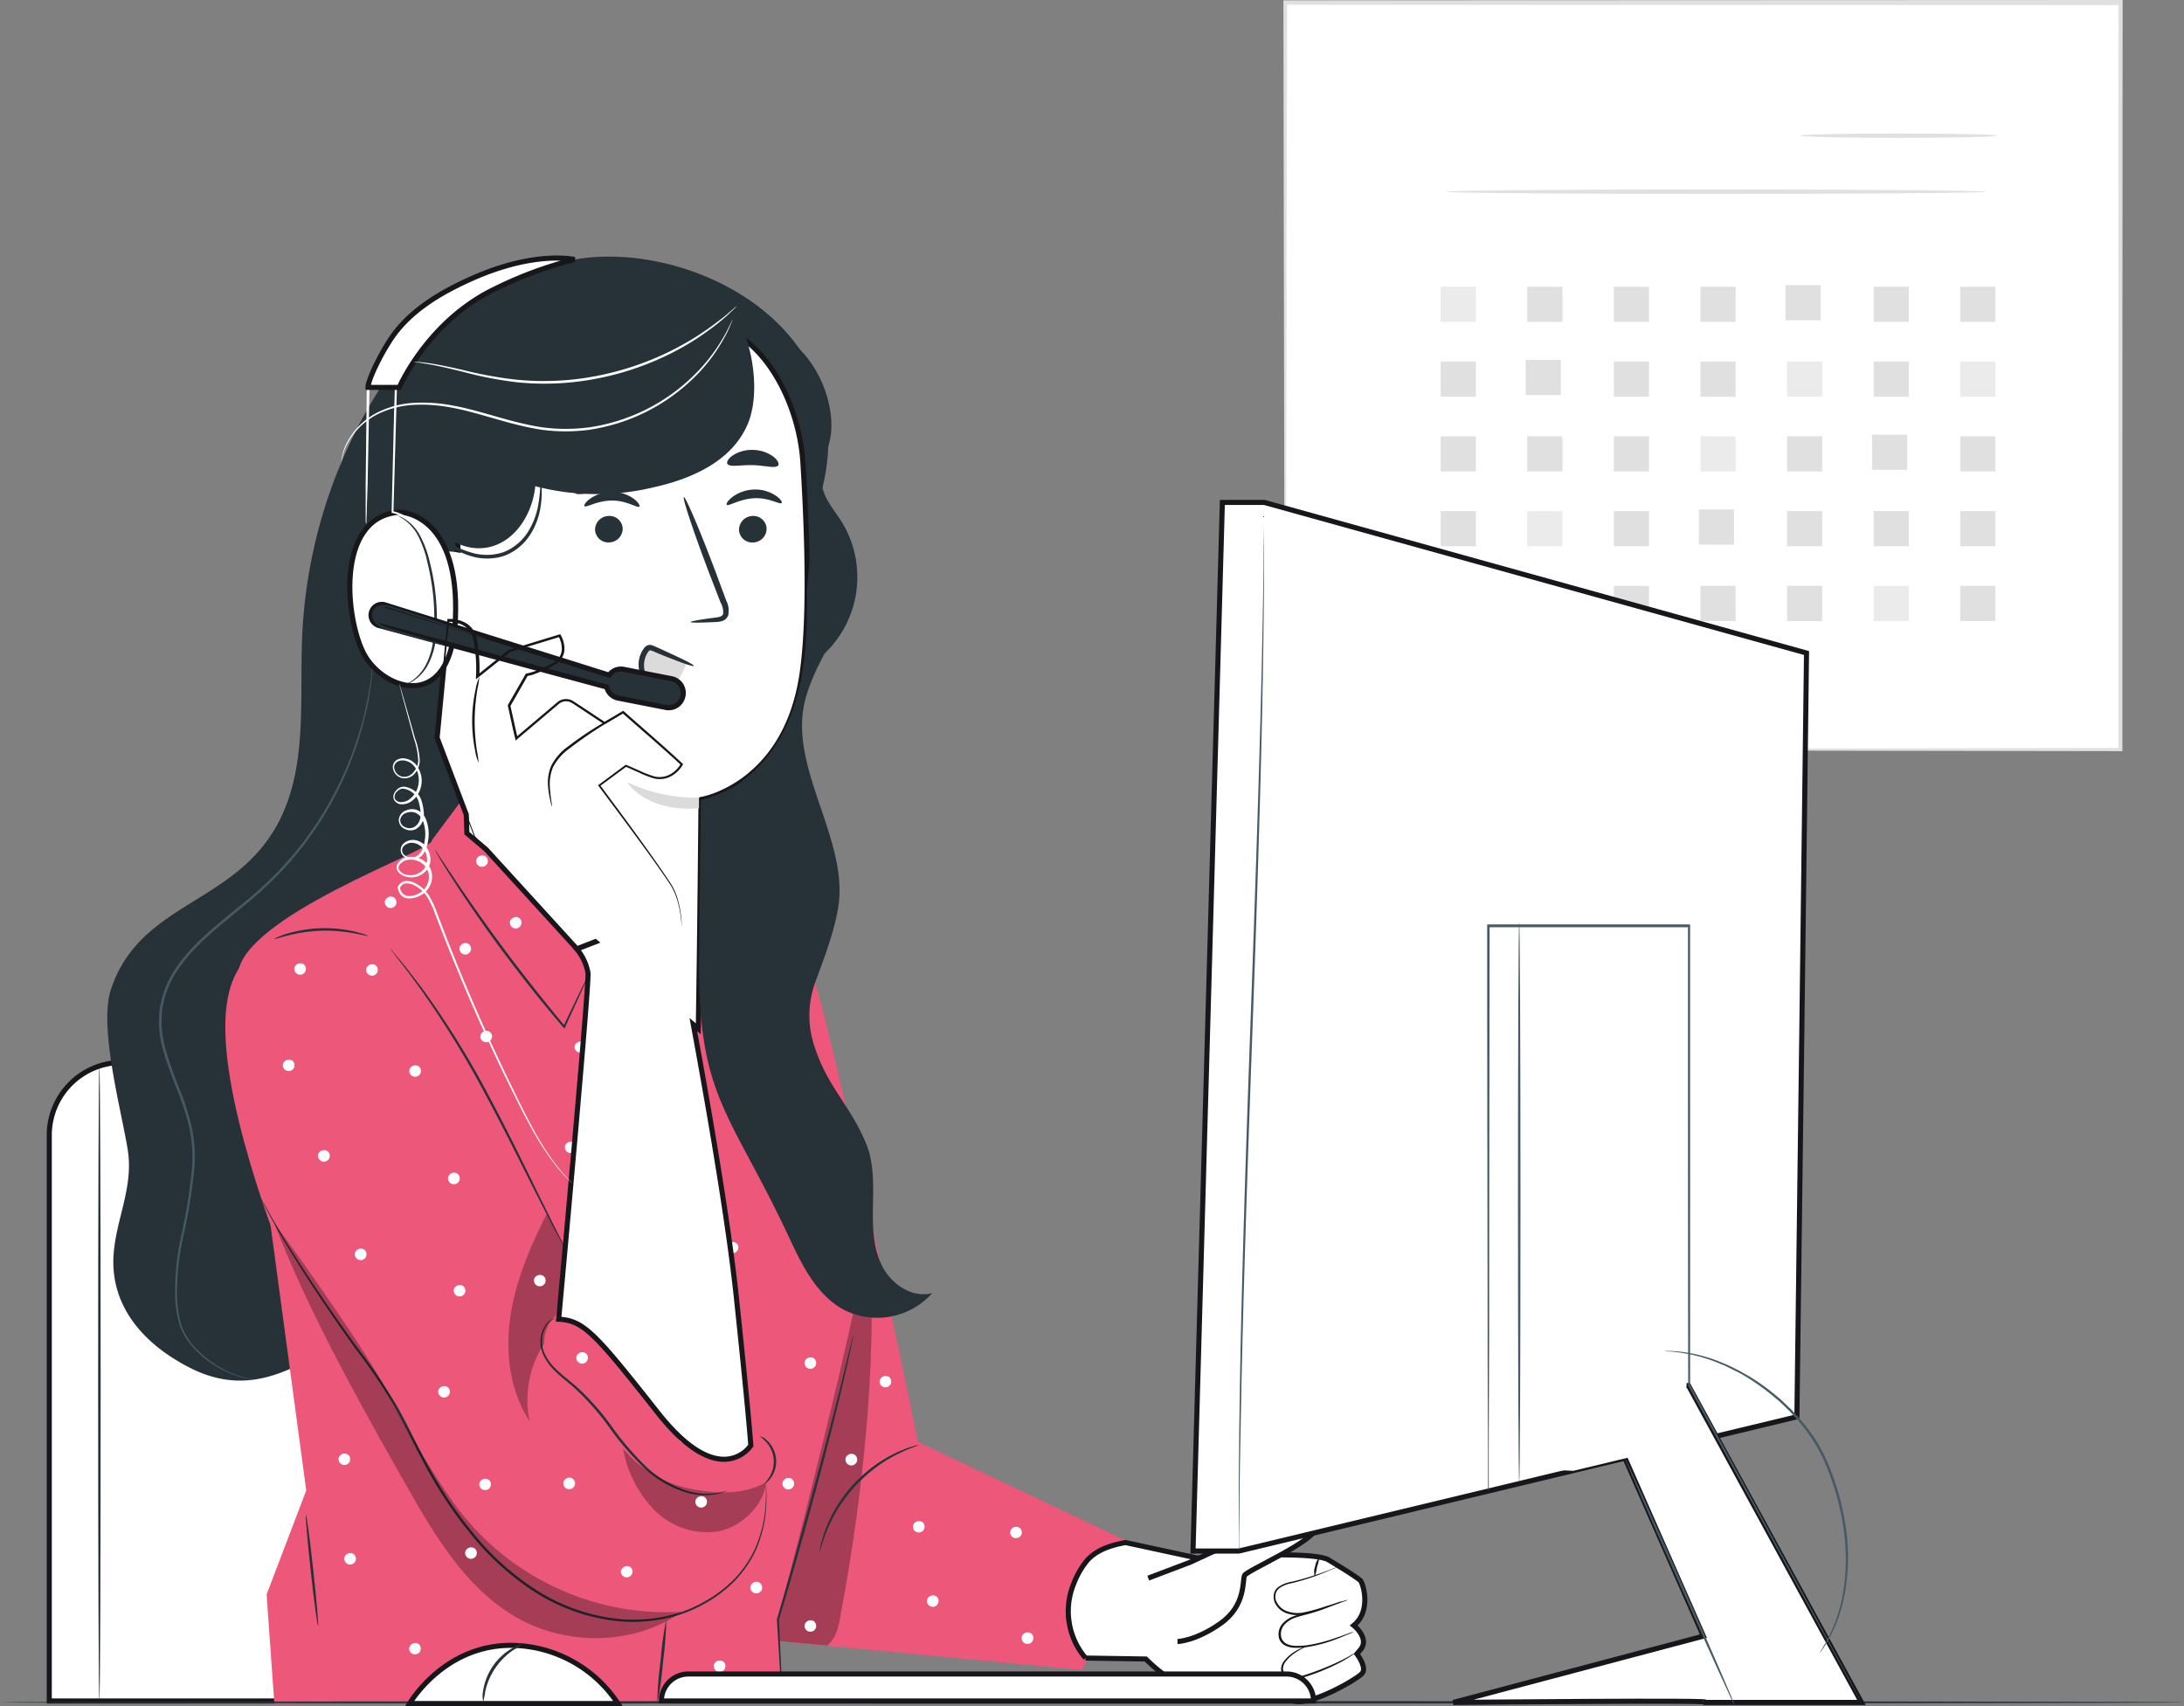 <svg xmlns="http://www.w3.org/2000/svg" width="428.714" height="334.925" viewBox="0 0 428.714 334.925">
  <rect x="0" y="0" width="428.714" height="334.925" fill="#808080" stroke="none"/>
  <g id="Contact_us-pana" data-name="Contact us-pana" transform="translate(0 -53.894)">
    <g id="freepik--background-complete--inject-93" transform="translate(12.554 0)">
      <rect id="Rectangle_106174" data-name="Rectangle 106174" width="163.922" height="146.65" transform="translate(239.821 54.46)" fill="#fff"/>
      <path id="Path_341955" data-name="Path 341955" d="M41.2,235.457V224.881c0-6.884.057-16.95.094-29.764.047-25.628.113-62.239.189-106.31l-.368.368,163.988.066h0l-.434-.434v146.65l.387-.378L86.5,235.268l-33.447.1H44.122l8.773.047,33.353.1,118.812.189h.387v-.387c0-43.089,0-93.3.047-146.65V88.24h-.453l-163.9.066H40.76v.368c.076,44.165.142,80.861.189,106.536,0,12.786.076,22.824.094,29.689v7.79A19.04,19.04,0,0,0,41.2,235.457Z" transform="translate(198.617 -34.346)" fill="#e0e0e0"/>
      <path id="Path_341956" data-name="Path 341956" d="M66.9,116.406c0,.245,8.631.444,19.264.444s19.273-.2,19.273-.444S96.844,116,86.164,116,66.9,116.17,66.9,116.406Z" transform="translate(273.989 -35.892)" fill="#e0e0e0"/>
      <path id="Path_341957" data-name="Path 341957" d="M69.19,128.074c0,.236,23.7.434,52.881.434s52.947-.2,52.947-.434-23.7-.444-52.947-.444S69.19,127.828,69.19,128.074Z" transform="translate(202.246 -36.54)" fill="#e0e0e0"/>
      <rect id="Rectangle_106175" data-name="Rectangle 106175" width="6.903" height="6.903" transform="translate(372.24 110.184)" fill="#e0e0e0"/>
      <rect id="Rectangle_106176" data-name="Rectangle 106176" width="6.903" height="6.903" transform="translate(355.243 110.184)" fill="#e0e0e0"/>
      <rect id="Rectangle_106177" data-name="Rectangle 106177" width="6.903" height="6.903" transform="translate(337.934 109.872)" fill="#e0e0e0"/>
      <rect id="Rectangle_106178" data-name="Rectangle 106178" width="6.903" height="6.903" transform="translate(321.248 110.184)" fill="#e0e0e0"/>
      <rect id="Rectangle_106179" data-name="Rectangle 106179" width="6.903" height="6.903" transform="translate(304.241 110.184)" fill="#e0e0e0"/>
      <rect id="Rectangle_106180" data-name="Rectangle 106180" width="6.903" height="6.903" transform="translate(287.244 110.184)" fill="#e0e0e0"/>
      <rect id="Rectangle_106181" data-name="Rectangle 106181" width="6.903" height="6.903" transform="translate(270.246 110.184)" fill="#ebebeb"/>
      <rect id="Rectangle_106182" data-name="Rectangle 106182" width="6.903" height="6.903" transform="translate(372.24 124.868)" fill="#ebebeb"/>
      <rect id="Rectangle_106183" data-name="Rectangle 106183" width="6.903" height="6.903" transform="translate(355.243 124.868)" fill="#e0e0e0"/>
      <rect id="Rectangle_106184" data-name="Rectangle 106184" width="6.903" height="6.903" transform="translate(338.245 124.868)" fill="#ebebeb"/>
      <rect id="Rectangle_106185" data-name="Rectangle 106185" width="6.903" height="6.903" transform="translate(321.248 124.868)" fill="#e0e0e0"/>
      <rect id="Rectangle_106186" data-name="Rectangle 106186" width="6.903" height="6.903" transform="translate(304.241 124.868)" fill="#e0e0e0"/>
      <rect id="Rectangle_106187" data-name="Rectangle 106187" width="6.903" height="6.903" transform="translate(286.932 124.547)" fill="#e0e0e0"/>
      <rect id="Rectangle_106188" data-name="Rectangle 106188" width="6.903" height="6.903" transform="translate(270.246 124.868)" fill="#e0e0e0"/>
      <rect id="Rectangle_106189" data-name="Rectangle 106189" width="6.903" height="6.903" transform="translate(372.24 139.542)" fill="#e0e0e0"/>
      <rect id="Rectangle_106190" data-name="Rectangle 106190" width="6.903" height="6.903" transform="translate(354.931 139.231)" fill="#e0e0e0"/>
      <rect id="Rectangle_106191" data-name="Rectangle 106191" width="6.903" height="6.903" transform="translate(338.245 139.542)" fill="#e0e0e0"/>
      <rect id="Rectangle_106192" data-name="Rectangle 106192" width="6.903" height="6.903" transform="translate(321.248 139.542)" fill="#ebebeb"/>
      <rect id="Rectangle_106193" data-name="Rectangle 106193" width="6.903" height="6.903" transform="translate(304.241 139.542)" fill="#e0e0e0"/>
      <rect id="Rectangle_106194" data-name="Rectangle 106194" width="6.903" height="6.903" transform="translate(287.244 139.542)" fill="#e0e0e0"/>
      <rect id="Rectangle_106195" data-name="Rectangle 106195" width="6.903" height="6.903" transform="translate(270.246 139.542)" fill="#e0e0e0"/>
      <rect id="Rectangle_106196" data-name="Rectangle 106196" width="6.903" height="6.903" transform="translate(372.24 154.226)" fill="#e0e0e0"/>
      <rect id="Rectangle_106197" data-name="Rectangle 106197" width="6.903" height="6.903" transform="translate(355.243 154.226)" fill="#e0e0e0"/>
      <rect id="Rectangle_106198" data-name="Rectangle 106198" width="6.903" height="6.903" transform="translate(338.245 154.226)" fill="#e0e0e0"/>
      <rect id="Rectangle_106199" data-name="Rectangle 106199" width="6.903" height="6.903" transform="translate(320.927 153.914)" fill="#e0e0e0"/>
      <rect id="Rectangle_106200" data-name="Rectangle 106200" width="6.903" height="6.903" transform="translate(304.241 154.226)" fill="#e0e0e0"/>
      <rect id="Rectangle_106201" data-name="Rectangle 106201" width="6.903" height="6.903" transform="translate(287.244 154.226)" fill="#ebebeb"/>
      <rect id="Rectangle_106202" data-name="Rectangle 106202" width="6.903" height="6.903" transform="translate(270.246 154.226)" fill="#e0e0e0"/>
      <rect id="Rectangle_106203" data-name="Rectangle 106203" width="6.903" height="6.903" transform="translate(372.24 168.91)" fill="#e0e0e0"/>
      <rect id="Rectangle_106204" data-name="Rectangle 106204" width="6.903" height="6.903" transform="translate(355.243 168.91)" fill="#ebebeb"/>
      <rect id="Rectangle_106205" data-name="Rectangle 106205" width="6.903" height="6.903" transform="translate(338.245 168.91)" fill="#e0e0e0"/>
      <rect id="Rectangle_106206" data-name="Rectangle 106206" width="6.903" height="6.903" transform="translate(321.248 168.91)" fill="#e0e0e0"/>
      <rect id="Rectangle_106207" data-name="Rectangle 106207" width="6.903" height="6.903" transform="translate(304.241 168.91)" fill="#e0e0e0"/>
      <rect id="Rectangle_106208" data-name="Rectangle 106208" width="6.903" height="6.903" transform="translate(286.932 168.598)" fill="#e0e0e0"/>
      <rect id="Rectangle_106209" data-name="Rectangle 106209" width="6.903" height="6.903" transform="translate(270.246 168.91)" fill="#e0e0e0"/>
    </g>
    <g id="freepik--Chair--inject-93" transform="translate(9.67 262.462)">
      <path id="Path_341978" data-name="Path 341978" d="M450.608,309.11H362.287A14.287,14.287,0,0,0,348,323.4V434.466H464.867V323.4A14.287,14.287,0,0,0,450.608,309.11Z" transform="translate(-348 -309.11)" fill="#fff" stroke="#17171b" stroke-width="1"/>
      <path id="Path_341979" data-name="Path 341979" d="M461.325,309.79c-.142,0-.245,27.9-.245,62.324s.1,62.324.245,62.324.246-27.9.246-62.324S461.458,309.79,461.325,309.79Z" transform="translate(-451.486 -309.148)" fill="#263238"/>
    </g>
    <g id="freepik--Character--inject-93" transform="translate(21.064 104.267)">
      <path id="Path_341980" data-name="Path 341980" d="M420.842,164.577a99.209,99.209,0,0,0-17.772,52.258c-.548,12.559,1.143,25.94-4.816,37.007-8.555,15.883-27.054,15.345-32.72,32.465-2.465,7.451,2.077,23.834,3.3,31.587,1.388,8.8-3.994,16.195-2.606,25.005,1.275,8.074,7.318,13.834,14.571,17.592,6.459,3.343,12.427,3.437,19.141.652,12.8-5.3,23.457-10.888,32.569-21.313,12.8-14.637,16.676-34.939,18.886-54.231a475.809,475.809,0,0,0-2.9-128.189" transform="translate(-364.813 -142.466)" fill="#263238"/>
      <path id="Path_341981" data-name="Path 341981" d="M422.967,366.755a3.406,3.406,0,0,0-.406-.1c-.274-.066-.689-.132-1.218-.293a20.774,20.774,0,0,1-10.255-6.45,12.1,12.1,0,0,1-2.285-4.051,22.229,22.229,0,0,1-.8-5.184,51.077,51.077,0,0,1,1.228-12.03,108.745,108.745,0,0,0,2.21-13.815,28.609,28.609,0,0,0-.538-7.554,48.422,48.422,0,0,0-2.4-7.555,80.94,80.94,0,0,1-2.7-7.677,19.582,19.582,0,0,1-.661-8.215,18.575,18.575,0,0,1,3.069-7.63,35.019,35.019,0,0,1,5.354-6.062c3.9-3.645,8.121-6.61,11.728-10.028a66.43,66.43,0,0,0,15.279-21.1,64.658,64.658,0,0,0,3.513-9.443c.453-1.407.718-2.767,1.039-3.994s.463-2.38.67-3.4c.293-2.068.519-3.664.576-4.722,0-.529.075-.944.094-1.247a2.286,2.286,0,0,0,0-.425,2.114,2.114,0,0,1-.066.425c-.066.283-.085.708-.151,1.237-.085,1.086-.34,2.682-.661,4.722-.217,1.02-.453,2.153-.708,3.39a34.068,34.068,0,0,1-1.077,3.966,65.845,65.845,0,0,1-3.56,9.349,66.745,66.745,0,0,1-15.269,20.907c-3.588,3.343-7.819,6.336-11.757,10a35.74,35.74,0,0,0-5.43,6.147,19.036,19.036,0,0,0-3.145,7.838,20.02,20.02,0,0,0,.67,8.414c.737,2.682,1.766,5.222,2.72,7.715a49.221,49.221,0,0,1,2.4,7.46,28.114,28.114,0,0,1,.538,7.451,101.109,101.109,0,0,1-2.162,13.759,51.451,51.451,0,0,0-1.171,12.125,23.2,23.2,0,0,0,.85,5.269,12.775,12.775,0,0,0,2.37,4.127,19.564,19.564,0,0,0,5.968,4.674,19.115,19.115,0,0,0,4.486,1.7A11.03,11.03,0,0,0,422.967,366.755Z" transform="translate(-394.313 -146.274)" fill="#455a64"/>
      <path id="Path_341982" data-name="Path 341982" d="M326.759,403.39l-45.327-21.521s-17.649-85.7-20.992-92.126S243.16,277.75,243.16,277.75l2.332,116.036,4.155,26.79,63.91,6.053Z" transform="translate(-122.285 -149.169)" fill="#ec577a"/>
      <path id="Path_341983" data-name="Path 341983" d="M212.58,432.3c.255,0,1.511.774.463,2.767s-8.735,8.574-10.992,6.28,1.19-5.09,1.19-5.09Z" transform="translate(30.563 -157.776)" fill="#ffbe9d"/>
      <path id="Path_341984" data-name="Path 341984" d="M243.142,435.04s-9.273,1.171-12.833,2.531c-3.881,1.473-8.6.463-11.775-1.681a33.5,33.5,0,0,1-5.024-4.1l-11.823-.189a14.164,14.164,0,0,1-2.3-14.646,15.893,15.893,0,0,1,2.7-4.618c1.407-1.52,3.626-2.748,7.46-3.409l14.042,3.031s21.719-1.558,25.628.274c0,0,4.863,2.88,6.365,4.089.567.463,2.295,6-1.246,8.876,0,0,3.078,2.446,1.407,4.646l-.793.944s2.068,2.682,1,3.853-10.387,6.61-13.7,5.326-.576-4.391.9-4.958" transform="translate(-9.659 -156.475)" fill="#fff" stroke="#17171b" stroke-width="1"/>
      <path id="Path_341985" data-name="Path 341985" d="M212.973,421.09a10.237,10.237,0,0,0-1.152.415c-.727.274-1.794.671-3.135,1.1-.661.217-1.4.434-2.2.642s-1.662.387-2.559.68a5.468,5.468,0,0,0-2.55,1.539,3.126,3.126,0,0,0-.68,3.107,2.436,2.436,0,0,0,1.143,1.237,4.435,4.435,0,0,0,1.549.434,13.1,13.1,0,0,0,2.956-.161,26.438,26.438,0,0,0,4.8-1.246c1.331-.472,2.38-.944,3.107-1.228a6.167,6.167,0,0,0,1.1-.529,9.958,9.958,0,0,0-1.161.387c-.737.264-1.8.671-3.135,1.1a28.328,28.328,0,0,1-4.722,1.162,13.049,13.049,0,0,1-2.833.132,3.958,3.958,0,0,1-1.407-.4,2.04,2.04,0,0,1-.944-1.039,2.767,2.767,0,0,1,.548-2.7,5.165,5.165,0,0,1,2.37-1.445c.869-.293,1.738-.482,2.531-.708s1.539-.463,2.2-.689c1.341-.463,2.389-.944,3.107-1.218A6.453,6.453,0,0,0,212.973,421.09Z" transform="translate(29.367 -157.152)" fill="#17171b"/>
      <path id="Path_341986" data-name="Path 341986" d="M214.312,414a7.96,7.96,0,0,0-1.143.415c-.737.283-1.794.689-3.116,1.124s-2.918.944-4.722,1.35A6.517,6.517,0,0,0,202.584,418a2.294,2.294,0,0,0-.8,1.426,2.936,2.936,0,0,0,.236,1.653,3.957,3.957,0,0,0,2.427,2.059,6.374,6.374,0,0,0,2.956.236A28.4,28.4,0,0,0,212.122,422l3.126-1.1a8.742,8.742,0,0,0,1.133-.444,7.2,7.2,0,0,0-1.18.3l-3.163.944a32.115,32.115,0,0,1-4.721,1.284,6.13,6.13,0,0,1-2.786-.245,3.617,3.617,0,0,1-2.2-1.889,2.2,2.2,0,0,1,.463-2.635,6.28,6.28,0,0,1,2.587-1.048,45.919,45.919,0,0,0,4.722-1.435c1.322-.491,2.361-.944,3.078-1.247a7.608,7.608,0,0,0,1.133-.491Z" transform="translate(27.197 -156.757)" fill="#17171b"/>
      <path id="Path_341987" data-name="Path 341987" d="M207.873,415.777a11.753,11.753,0,0,0,.425-1.889,10.388,10.388,0,0,0,.463-1.889,3.333,3.333,0,0,0-.84,1.766A3.135,3.135,0,0,0,207.873,415.777Z" transform="translate(29.17 -156.646)" fill="#17171b"/>
      <path id="Path_341988" data-name="Path 341988" d="M208.369,415.537l8.263-3.135s22.937-10.708,23.324-10.123,1.634.51,1.36,3.3-13.636,8.442-14.061,9.443.283,5.874-4.655,9.377-8.5,3.588-8.5,3.588" transform="translate(-4.027 -156.103)" fill="#fff" stroke="#17171b" stroke-width="1"/>
      <path id="Path_341989" data-name="Path 341989" d="M213.908,427.892h.217l.567-.057a13.748,13.748,0,0,0,2.144-.519,20.974,20.974,0,0,0,7.007-4.032,9.878,9.878,0,0,0,2.833-4.825,21.938,21.938,0,0,0,.491-3.088,1.713,1.713,0,0,1,.085-.349.679.679,0,0,1,.217-.227,7.468,7.468,0,0,1,.67-.434c.463-.274.944-.538,1.454-.8,1.983-1.067,4.108-2.134,6.242-3.362a37.24,37.24,0,0,0,3.182-2.011,11.6,11.6,0,0,0,1.492-1.247,3.776,3.776,0,0,0,.633-.793,1.549,1.549,0,0,0,.189-.519,2.329,2.329,0,0,0,0-.51,3.616,3.616,0,0,0-.349-1.992,2.427,2.427,0,0,0-.727-.727,1.614,1.614,0,0,1-.321-.274l-.076-.085a.236.236,0,0,0-.161-.047.71.71,0,0,0-.161,0l-.255.066c-1.237.378-2.38.878-3.522,1.35q-3.4,1.416-6.487,2.833c-4.127,1.889-7.809,3.569-10.907,5.024-.774.349-1.5.718-2.2,1.02l-2.021.793-3.239,1.284-2.04.822-.519.227a.2.2,0,0,0-.179.085c0,.009.066,0,.189-.057l.538-.179,2.068-.765,3.267-1.162,2.04-.765c.718-.293,1.445-.652,2.219-1l10.935-4.939q3.1-1.416,6.5-2.833c1.133-.463,2.285-.944,3.475-1.332l.208-.047h.076v-.094h0c-.264.17-.066.057-.123.094h0a1.728,1.728,0,0,0,.4.359,1.936,1.936,0,0,1,.623.614,3.286,3.286,0,0,1,.3,1.785,1.766,1.766,0,0,1-.2.85,3.642,3.642,0,0,1-.567.718,11.069,11.069,0,0,1-1.445,1.2c-1.02.737-2.087,1.379-3.145,1.992-2.125,1.228-4.23,2.3-6.223,3.371-.5.274-.944.538-1.464.831a8.137,8.137,0,0,0-.708.453.944.944,0,0,0-.321.368,1.887,1.887,0,0,0-.094.425,24.485,24.485,0,0,1-.463,3.059,9.707,9.707,0,0,1-2.7,4.721,21.473,21.473,0,0,1-6.865,4.089,15.187,15.187,0,0,1-2.106.576,5.743,5.743,0,0,1-.567.094Z" transform="translate(-3.835 -156.088)" fill="#17171b"/>
      <path id="Path_341990" data-name="Path 341990" d="M205.4,430.56a2.833,2.833,0,0,0-.878.255,8.887,8.887,0,0,0-2.162,1.247,7.925,7.925,0,0,0-1.246,1.218,2.578,2.578,0,0,0-.67,1.889,2.134,2.134,0,0,0,1.53,1.653,4.081,4.081,0,0,0,2.4-.075,43.958,43.958,0,0,0,7.611-3.05,22.765,22.765,0,0,0,2.134-1.265,3.64,3.64,0,0,0,.727-.548,4.461,4.461,0,0,0-.8.416c-.51.293-1.247.7-2.181,1.152a53.318,53.318,0,0,1-7.554,2.927,3.778,3.778,0,0,1-2.191.085,1.794,1.794,0,0,1-1.294-1.341,2.314,2.314,0,0,1,.567-1.681,7.868,7.868,0,0,1,1.171-1.2,13.12,13.12,0,0,1,2.842-1.681Z" transform="translate(29.969 -157.679)" fill="#17171b"/>
      <g id="Group_269950" data-name="Group 269950" transform="translate(127.683 189.102)" opacity="0.3">
        <path id="Path_341991" data-name="Path 341991" d="M300.8,424.146c7.422-25.034,13.966-57.272,21.388-82.306,2.72,23.107-.68,53.618-4.929,76.489-.5,2.682-.727,5.307-2.833,7.073L300.8,424.146" transform="translate(-300.798 -341.84)"/>
      </g>
      <path id="Path_341992" data-name="Path 341992" d="M291.04,409.566c.1,0,.416-1.634,1.426-4.136a29.363,29.363,0,0,1,2.125-4.212,31.944,31.944,0,0,1,3.494-4.589,31.111,31.111,0,0,1,4.325-3.824,28.146,28.146,0,0,1,4.042-2.436c2.417-1.19,4.042-1.624,4.013-1.719a5.073,5.073,0,0,0-1.152.274,9.582,9.582,0,0,0-1.313.434,17.227,17.227,0,0,0-1.7.7,26.432,26.432,0,0,0-4.155,2.38,30.205,30.205,0,0,0-4.429,3.853,30.546,30.546,0,0,0-3.513,4.721,27,27,0,0,0-2.068,4.315c-.255.633-.406,1.228-.567,1.747a9.692,9.692,0,0,0-.34,1.35,6.037,6.037,0,0,0-.189,1.143Z" transform="translate(-151.203 -155.345)" fill="#263238"/>
      <path id="Path_341993" data-name="Path 341993" d="M401.544,275.212s23.73,53.023,23.73,62.787-17.781,77.367-17.781,77.367c.17,2.691.859,16.166.859,16.166l-99.709.349h0l-1.52-21.436,7.781-20.425-7.772-57.744s-5.231-33.523-5.666-42.9c-.585-11.728,39.151-25.326,38.065-26.951l6.856-9.216,39.292,31.908,7.772-22.437,9.311,8.792Z" transform="translate(-275.853 -147.802)" fill="#ec577a"/>
      <path id="Path_341994" data-name="Path 341994" d="M362.541,290.815c10.793,18.253,30.539,51.512,30.539,51.512l35.392,40.36s2.314,20.5-2.314,26.79-12.569,10.586-12.569,10.586-9.339,0-21.209-9.925S347.772,359.2,347.772,359.2l-11.247-13.57s-13.409-32.937-10.907-49.7c.944-6.469,3.721-9.15,7.384-12.115C342.229,276.386,356.507,280.607,362.541,290.815Z" transform="translate(-302.149 -149.297)" fill="#ec577a"/>
      <path id="Path_341995" data-name="Path 341995" d="M322.668,337.4a2.921,2.921,0,0,0,.17.378c.123.264.3.614.519,1.077.472.944,1.19,2.314,2.172,4.051,1.955,3.484,5,8.4,8.961,14.344,1.992,2.965,4.212,6.185,6.657,9.6a113.366,113.366,0,0,1,7.507,11.058c2.285,4.117,4.363,8.612,6.865,13.107a82.789,82.789,0,0,0,9,13.135,52.637,52.637,0,0,0,11.917,10.538,37.527,37.527,0,0,0,13.806,5.345,30.944,30.944,0,0,0,13.371-.567,25.329,25.329,0,0,0,5.666-2.295,25.866,25.866,0,0,0,4.665-3.154,21.154,21.154,0,0,0,3.513-3.711,20.871,20.871,0,0,0,2.323-3.928,24.856,24.856,0,0,0,1.889-7.026,32.468,32.468,0,0,0,.161-4.6c0-.51-.057-.944-.076-1.2a2.843,2.843,0,0,0,0-.406,2.7,2.7,0,0,0,0,.406c0,.293,0,.689,0,1.2a34.931,34.931,0,0,1-.246,4.57,25.094,25.094,0,0,1-1.964,6.941,21.1,21.1,0,0,1-2.323,3.853,20.682,20.682,0,0,1-3.494,3.636,25.549,25.549,0,0,1-4.618,3.088,25.253,25.253,0,0,1-5.581,2.238,30.738,30.738,0,0,1-13.22.51,37.149,37.149,0,0,1-13.617-5.307,52.361,52.361,0,0,1-11.813-10.453,81.941,81.941,0,0,1-8.943-13.05c-2.5-4.467-4.523-9-6.893-13.1a122.863,122.863,0,0,0-7.554-11.077c-2.455-3.4-4.722-6.61-6.7-9.556-4-5.9-7.082-10.793-9.084-14.24-1.01-1.728-1.756-3.079-2.247-4l-.576-1.058a1.822,1.822,0,0,0-.217-.349Z" transform="translate(-292.456 -152.491)" fill="#263238"/>
      <path id="Path_341996" data-name="Path 341996" d="M320.655,386.83c0,.066.5.378,1.152,1.1a5.666,5.666,0,0,1,.642,6.95,13.346,13.346,0,0,1-.944,1.294c0,.057.595-.264,1.218-1.1a5.572,5.572,0,0,0-.689-7.394,2.833,2.833,0,0,0-1.379-.859Z" transform="translate(-192.518 -155.244)" fill="#263238"/>
      <path id="Path_341997" data-name="Path 341997" d="M367.491,396.169a2.85,2.85,0,0,0-.557.132l-.661.179-.944.17a13.154,13.154,0,0,1-5.836-.548,21.367,21.367,0,0,1-7.554-4.419,56.882,56.882,0,0,1-7.035-8.168,49.377,49.377,0,0,0-7.262-8.111c-1.284-1.077-2.54-2.03-3.588-3.06a10.057,10.057,0,0,1-2.361-3.258,5.939,5.939,0,0,1,.538-5.571,4.381,4.381,0,0,1,1.709-1.275,2.9,2.9,0,0,0-.548.161,3.616,3.616,0,0,0-1.313,1,6.1,6.1,0,0,0-.718,5.817,10.5,10.5,0,0,0,2.4,3.419c1.067,1.058,2.333,2.04,3.588,3.116a50.424,50.424,0,0,1,7.158,8.064,55.757,55.757,0,0,0,7.139,8.215,21.372,21.372,0,0,0,7.706,4.4,12.833,12.833,0,0,0,5.977.406l.944-.217c.264-.075.482-.17.652-.227A2.548,2.548,0,0,0,367.491,396.169Z" transform="translate(-245.898 -153.874)" fill="#263238"/>
      <path id="Path_341998" data-name="Path 341998" d="M364.61,285.51a5.144,5.144,0,0,0,.4.567c.312.4.708.944,1.209,1.577,1.076,1.341,2.559,3.343,4.372,5.836a191.019,191.019,0,0,1,12.588,20.463c4.457,8.272,8.14,15.949,10.963,21.426,1.4,2.748,2.55,4.958,3.39,6.468l.916,1.728a3.466,3.466,0,0,0,.368.585,3.665,3.665,0,0,0-.274-.633l-.888-1.785-3.239-6.525c-2.738-5.524-6.383-13.22-10.841-21.511a171.864,171.864,0,0,0-12.748-20.435c-1.889-2.465-3.371-4.448-4.495-5.751L365.044,286a3,3,0,0,0-.434-.491Z" transform="translate(-309.025 -149.601)" fill="#263238"/>
      <g id="Group_269951" data-name="Group 269951" transform="translate(101.252 233.975)" opacity="0.3">
        <path id="Path_341999" data-name="Path 341999" d="M350.777,396.046c-4.6,2.493-9.66,2.229-14.8,1.228a22.965,22.965,0,0,1-13.22-7.913,22.937,22.937,0,0,0,6.11,12.068,14.6,14.6,0,0,0,12.5,4.23c4.495-.822,9.046-5.052,9.443-9.613" transform="translate(-322.76 -389.36)"/>
      </g>
      <g id="Group_269952" data-name="Group 269952" transform="translate(78.73 187.969)" opacity="0.3">
        <path id="Path_342000" data-name="Path 342000" d="M371.6,366.08a20.293,20.293,0,0,0-2.833,15.222c-3.9-5.968-4.816-13.522-3.777-20.576s3.919-13.711,7.111-20.085c0,0,3.513,5.949,3.551,6.61.17,3.437-1.1,9.9-1.756,13.267a7.375,7.375,0,0,0-2.144,6.667" transform="translate(-364.594 -340.64)"/>
      </g>
      <g id="Group_269953" data-name="Group 269953" transform="translate(32.79 189.725)" opacity="0.3">
        <path id="Path_342001" data-name="Path 342001" d="M420.2,418.139c-9.386,7.318-23.315,7.658-33.579,1.653C376.733,414,370.642,403.578,365,393.615c-8.754-15.43-19.424-34.514-25.676-51.115,0,0,17.517,23.9,22.8,34.2A170.038,170.038,0,0,0,374.07,396.8a51.521,51.521,0,0,0,45.213,22.031" transform="translate(-339.32 -342.5)"/>
      </g>
      <path id="Path_342002" data-name="Path 342002" d="M305.7,437.76a.947.947,0,0,0,0-.293v-.859c0-.8-.066-1.889-.123-3.277-.132-2.833-.312-6.893-.538-11.738v.113c1.69-5.666,3.673-12.54,5.732-19.963,2.72-9.84,5.014-18.792,6.563-25.3.765-3.248,1.369-5.893,1.747-7.724.179-.878.321-1.586.425-2.106a6.289,6.289,0,0,0,.123-.746,3.859,3.859,0,0,0-.217.718l-.519,2.1c-.463,1.889-1.1,4.476-1.889,7.677-1.634,6.487-3.985,15.42-6.7,25.251-2.049,7.422-4,14.3-5.666,19.972v.066c.293,4.844.538,8.876.718,11.747.094,1.369.17,2.465.227,3.267a8.368,8.368,0,0,0,.075.85.991.991,0,0,0,.047.246Z" transform="translate(-173.198 -154.077)" fill="#263238"/>
      <path id="Path_342003" data-name="Path 342003" d="M405.51,283.334c0,.075,1.02-.283,2.654-.689a32.011,32.011,0,0,1,6.506-.944,31.328,31.328,0,0,1,6.553.51c1.662.312,2.672.595,2.691.519a2.436,2.436,0,0,0-.68-.3,19.473,19.473,0,0,0-1.936-.557,25.706,25.706,0,0,0-6.61-.661,26.088,26.088,0,0,0-6.61,1.058,16.061,16.061,0,0,0-1.889.68C405.718,283.183,405.51,283.3,405.51,283.334Z" transform="translate(-372.748 -149.361)" fill="#263238"/>
      <path id="Path_342004" data-name="Path 342004" d="M359.76,265a2.779,2.779,0,0,0,.255.491l.8,1.35c.708,1.171,1.756,2.833,3.088,4.9,2.672,4.089,6.5,9.67,11.02,15.6,3.635,4.788,7.158,9.084,10.038,12.446l.208.236.123-.283c1.379-3,2.512-5.5,3.333-7.3.368-.831.661-1.511.9-2.03a3.78,3.78,0,0,0,.274-.727,3.864,3.864,0,0,0-.387.68c-.255.51-.576,1.171-.992,1.983-.859,1.785-2.049,4.249-3.475,7.233l.321-.047c-2.833-3.4-6.317-7.705-9.953-12.484-4.514-5.93-8.367-11.464-11.115-15.505l-3.22-4.807-.878-1.3A2.088,2.088,0,0,0,359.76,265Z" transform="translate(-295.43 -148.458)" fill="#263238"/>
      <path id="Path_342005" data-name="Path 342005" d="M418.274,424.982c.142,0-.293-4.92-.944-10.954s-1.322-10.907-1.454-10.888.3,4.91.944,10.944S418.161,424.991,418.274,424.982Z" transform="translate(-376.9 -156.152)" fill="#263238"/>
      <path id="Path_342006" data-name="Path 342006" d="M345.256,424.9a70.319,70.319,0,0,0-1.124,8.234,66.883,66.883,0,0,0-.633,8.282,72.8,72.8,0,0,0,1.124-8.234,71.593,71.593,0,0,0,.633-8.282Z" transform="translate(-235.534 -157.364)" fill="#263238"/>
      <path id="Path_342007" data-name="Path 342007" d="M394.5,310.636a1.209,1.209,0,0,1,1.832-.727l.066.057a1.143,1.143,0,1,1-1.889.671Z" transform="translate(-335.214 -150.949)" fill="#fff"/>
      <path id="Path_342008" data-name="Path 342008" d="M384.09,285.216a1.209,1.209,0,0,1,1.832-.727l.057.057a1.143,1.143,0,1,1-1.889.67Z" transform="translate(-314.954 -149.533)" fill="#fff"/>
      <path id="Path_342009" data-name="Path 342009" d="M360.157,305.686a1.209,1.209,0,0,1,1.832-.727h.057a1.143,1.143,0,1,1-1.889.68Z" transform="translate(-268.424 -150.673)" fill="#fff"/>
      <path id="Path_342010" data-name="Path 342010" d="M334.29,295.406a1.2,1.2,0,0,1,1.822-.727l.066.057a1.143,1.143,0,1,1-1.889.67Z" transform="translate(-218.128 -150.101)" fill="#fff"/>
      <path id="Path_342011" data-name="Path 342011" d="M329.687,285.276a1.209,1.209,0,0,1,1.832-.727l.066.057a1.152,1.152,0,1,1-1.889.671Z" transform="translate(-209.209 -149.536)" fill="#fff"/>
      <path id="Path_342012" data-name="Path 342012" d="M331.688,273.576a1.209,1.209,0,0,1,1.832-.727l.066.047a1.143,1.143,0,1,1-1.889.68Z" transform="translate(-213.089 -148.885)" fill="#fff"/>
      <path id="Path_342013" data-name="Path 342013" d="M317.358,289.676a1.209,1.209,0,0,1,1.832-.727l.066.047a1.143,1.143,0,1,1-1.889.68Z" transform="translate(-185.227 -149.781)" fill="#fff"/>
      <path id="Path_342014" data-name="Path 342014" d="M350.61,294.316a1.2,1.2,0,0,1,1.822-.727l.066.057a1.143,1.143,0,1,1-1.889.67Z" transform="translate(-249.859 -150.04)" fill="#fff"/>
      <path id="Path_342015" data-name="Path 342015" d="M322.448,315.186a1.209,1.209,0,0,1,1.832-.727h.066a1.143,1.143,0,1,1-1.889.68Z" transform="translate(-195.124 -151.202)" fill="#fff"/>
      <path id="Path_342016" data-name="Path 342016" d="M296.747,375.206a1.209,1.209,0,0,1,1.832-.727l.057.047a1.143,1.143,0,1,1-1.889.68Z" transform="translate(-145.136 -154.545)" fill="#fff"/>
      <path id="Path_342017" data-name="Path 342017" d="M305.911,340.586a1.209,1.209,0,0,1,1.832-.727l.066.057a1.143,1.143,0,1,1-1.889.67Z" transform="translate(-162.968 -152.617)" fill="#fff"/>
      <path id="Path_342018" data-name="Path 342018" d="M373.588,279.806a1.209,1.209,0,0,1,1.832-.727l.066.047a1.143,1.143,0,1,1-1.889.68Z" transform="translate(-294.555 -149.232)" fill="#fff"/>
      <path id="Path_342019" data-name="Path 342019" d="M405.817,348.726a1.209,1.209,0,0,1,1.832-.727l.066.057a1.152,1.152,0,1,1-1.889.67Z" transform="translate(-357.229 -153.07)" fill="#fff"/>
      <path id="Path_342020" data-name="Path 342020" d="M418.417,289.416a1.2,1.2,0,0,1,1.822-.727l.066.047a1.143,1.143,0,1,1-1.889.68Z" transform="translate(-381.699 -149.767)" fill="#fff"/>
      <path id="Path_342021" data-name="Path 342021" d="M413.457,328.256a1.209,1.209,0,0,1,1.832-.727l.066.057a1.152,1.152,0,1,1-1.889.671Z" transform="translate(-372.083 -151.93)" fill="#fff"/>
      <path id="Path_342022" data-name="Path 342022" d="M385.261,356.306a1.209,1.209,0,0,1,1.832-.727l.066.057a1.143,1.143,0,1,1-1.889.67Z" transform="translate(-317.248 -153.493)" fill="#fff"/>
      <path id="Path_342023" data-name="Path 342023" d="M386.437,332.946a1.209,1.209,0,0,1,1.832-.727l.066.057a1.152,1.152,0,1,1-1.889.67Z" transform="translate(-319.548 -152.191)" fill="#fff"/>
      <path id="Path_342024" data-name="Path 342024" d="M403.48,289.616a1.2,1.2,0,0,1,1.822-.727l.066.057a1.143,1.143,0,1,1-1.889.67Z" transform="translate(-352.654 -149.778)" fill="#fff"/>
      <path id="Path_342025" data-name="Path 342025" d="M380.607,267a1.2,1.2,0,0,1,1.823-.727l.066.047a1.143,1.143,0,1,1-1.889.68Z" transform="translate(-308.185 -148.518)" fill="#fff"/>
      <path id="Path_342026" data-name="Path 342026" d="M379.738,303.465a1.2,1.2,0,0,1,1.832-.727l.057.047a1.143,1.143,0,1,1-1.889.68Z" transform="translate(-306.494 -150.549)" fill="#fff"/>
      <path id="Path_342027" data-name="Path 342027" d="M350.575,414.717a1.2,1.2,0,0,1,1.785-.727l.066.047a1.143,1.143,0,1,1-1.889.68Z" transform="translate(-249.72 -156.747)" fill="#fff"/>
      <path id="Path_342028" data-name="Path 342028" d="M316.931,396.416a1.209,1.209,0,0,1,1.832-.727l.066.057a1.143,1.143,0,1,1-1.888.67Z" transform="translate(-184.394 -155.727)" fill="#fff"/>
      <path id="Path_342029" data-name="Path 342029" d="M289.817,405.386a1.209,1.209,0,0,1,1.832-.727l.057.047a1.143,1.143,0,1,1-1.889.68Z" transform="translate(-131.662 -156.226)" fill="#fff"/>
      <path id="Path_342030" data-name="Path 342030" d="M286.9,420.836a1.209,1.209,0,0,1,1.832-.727l.066.047a1.143,1.143,0,1,1-1.889.68Z" transform="translate(-126.004 -157.087)" fill="#fff"/>
      <path id="Path_342031" data-name="Path 342031" d="M312.35,426.006a1.209,1.209,0,0,1,1.832-.727l.057.057a1.143,1.143,0,1,1-1.889.67Z" transform="translate(-175.47 -157.375)" fill="#fff"/>
      <path id="Path_342032" data-name="Path 342032" d="M303.817,391.406a1.209,1.209,0,0,1,1.832-.727l.066.057a1.152,1.152,0,1,1-1.889.67Z" transform="translate(-158.91 -155.447)" fill="#fff"/>
      <path id="Path_342033" data-name="Path 342033" d="M335.047,400.205a1.2,1.2,0,0,1,1.832-.727l.057.047a1.143,1.143,0,1,1-1.889.68Z" transform="translate(-219.603 -155.937)" fill="#fff"/>
      <path id="Path_342034" data-name="Path 342034" d="M409.217,391.355a1.19,1.19,0,0,1,1.822-.727l.066.047a1.143,1.143,0,1,1-1.889.68Z" transform="translate(-363.812 -155.444)" fill="#fff"/>
      <path id="Path_342035" data-name="Path 342035" d="M363.311,435.326a1.209,1.209,0,0,1,1.832-.727l.066.057a1.143,1.143,0,1,1-1.889.67Z" transform="translate(-274.571 -157.894)" fill="#fff"/>
      <path id="Path_342036" data-name="Path 342036" d="M382.9,410.846a1.2,1.2,0,0,1,1.823-.727l.066.057a1.143,1.143,0,1,1-1.889.671Z" transform="translate(-312.64 -156.53)" fill="#fff"/>
      <path id="Path_342037" data-name="Path 342037" d="M394.569,430.754a1.209,1.209,0,0,1,1.813-.765l.057.057a1.143,1.143,0,1,1-1.889.671Z" transform="translate(-335.291 -157.638)" fill="#fff"/>
      <path id="Path_342038" data-name="Path 342038" d="M362.161,326.5a1.209,1.209,0,0,1,1.832-.727l.066.057a1.143,1.143,0,1,1-1.889.67Z" transform="translate(-272.335 -151.832)" fill="#fff"/>
      <path id="Path_342039" data-name="Path 342039" d="M388.488,377.326a1.209,1.209,0,0,1,1.832-.727l.066.047a1.143,1.143,0,1,1-1.889.68Z" transform="translate(-323.526 -154.663)" fill="#fff"/>
      <path id="Path_342040" data-name="Path 342040" d="M379.948,396.576a1.209,1.209,0,0,1,1.832-.727l.066.047a1.143,1.143,0,1,1-1.889.68Z" transform="translate(-306.921 -155.735)" fill="#fff"/>
      <path id="Path_342041" data-name="Path 342041" d="M408.021,412.036a1.209,1.209,0,0,1,1.832-.727l.066.057a1.143,1.143,0,1,1-1.889.671Z" transform="translate(-361.501 -156.596)" fill="#fff"/>
      <path id="Path_342042" data-name="Path 342042" d="M331.208,434.365a1.2,1.2,0,0,1,1.832-.727l.066.047a1.143,1.143,0,1,1-1.889.68Z" transform="translate(-212.156 -157.84)" fill="#fff"/>
      <path id="Path_342043" data-name="Path 342043" d="M267.2,428.516a1.209,1.209,0,0,1,1.832-.727l.066.057a1.152,1.152,0,1,1-1.889.67Z" transform="translate(-87.709 -157.514)" fill="#fff"/>
      <path id="Path_342044" data-name="Path 342044" d="M323.577,418.006a1.209,1.209,0,0,1,1.832-.727l.066.057a1.152,1.152,0,1,1-1.889.67Z" transform="translate(-197.329 -156.929)" fill="#fff"/>
      <path id="Path_342045" data-name="Path 342045" d="M269.607,406.575a1.2,1.2,0,0,1,1.832-.727l.057.047a1.143,1.143,0,1,1-1.889.68Z" transform="translate(-92.367 -156.292)" fill="#fff"/>
      <path id="Path_342046" data-name="Path 342046" d="M359.788,370.276a1.209,1.209,0,0,1,1.832-.727l.066.047a1.143,1.143,0,1,1-1.889.68Z" transform="translate(-267.724 -154.271)" fill="#fff"/>
      <path id="Path_342047" data-name="Path 342047" d="M340.908,315.186a1.209,1.209,0,0,1,1.832-.727h.066a1.143,1.143,0,1,1-1.889.68Z" transform="translate(-231.016 -151.202)" fill="#fff"/>
      <path id="Path_342048" data-name="Path 342048" d="M336.21,362.946a1.209,1.209,0,0,1,1.832-.727l.057.057a1.143,1.143,0,1,1-1.889.67Z" transform="translate(-221.861 -153.862)" fill="#fff"/>
      <path id="Path_342049" data-name="Path 342049" d="M328.527,347.376a1.209,1.209,0,0,1,1.832-.727h.057a1.143,1.143,0,1,1-1.889.68Z" transform="translate(-206.926 -152.995)" fill="#fff"/>
      <path id="Path_342050" data-name="Path 342050" d="M362.467,396.356a1.209,1.209,0,0,1,1.832-.727l.066.057a1.152,1.152,0,1,1-1.889.671Z" transform="translate(-272.943 -155.723)" fill="#fff"/>
      <path id="Path_342051" data-name="Path 342051" d="M338.531,386.744a1.2,1.2,0,0,1,1.832-.755l.066.057a1.143,1.143,0,1,1-1.889.671Z" transform="translate(-226.391 -155.186)" fill="#fff"/>
      <path id="Path_342052" data-name="Path 342052" d="M348.8,334a1.2,1.2,0,0,1,1.823-.727l.066.047a1.143,1.143,0,1,1-1.889.68Z" transform="translate(-246.337 -152.25)" fill="#fff"/>
      <path id="Path_342053" data-name="Path 342053" d="M312.35,371.346a1.209,1.209,0,0,1,1.832-.727l.057.057a1.143,1.143,0,1,1-1.889.671Z" transform="translate(-175.47 -154.33)" fill="#fff"/>
      <path id="Path_342054" data-name="Path 342054" d="M368.588,354.206a1.209,1.209,0,0,1,1.832-.727l.066.047a1.143,1.143,0,1,1-1.889.68Z" transform="translate(-284.834 -153.376)" fill="#fff"/>
      <path id="Path_342055" data-name="Path 342055" d="M420.781,309.446a1.209,1.209,0,0,1,1.832-.727l.066.057a1.143,1.143,0,1,1-1.889.67Z" transform="translate(-386.31 -150.883)" fill="#fff"/>
      <path id="Path_342056" data-name="Path 342056" d="M399.591,275.556a1.209,1.209,0,0,1,1.832-.727l.066.057a1.143,1.143,0,1,1-1.889.67Z" transform="translate(-345.11 -148.995)" fill="#fff"/>
      <path id="Path_342057" data-name="Path 342057" d="M358.528,279.806a1.209,1.209,0,0,1,1.832-.727l.066.047a1.143,1.143,0,1,1-1.889.68Z" transform="translate(-265.274 -149.232)" fill="#fff"/>
      <path id="Path_342058" data-name="Path 342058" d="M318.362,158.21c7.432,4.722,10.387,14.646,8.99,20.51-.718,2.956-2.059,5.93-1.473,8.9.5,2.578,2.361,4.646,3.777,6.875a20.7,20.7,0,0,1-25.874,29.9" transform="translate(-185.552 -142.511)" fill="#263238"/>
      <path id="Path_342059" data-name="Path 342059" d="M395.783,195.991c18.093-39.793-24.948-59.784-48.424-53.155-22.068,6.232-31.483,17.215-35.119,31.974s-3.456,30.765,2.332,44.826c2.833,6.931,7.989,13.976,15.439,14.844" transform="translate(-258.572 -141.585)" fill="#263238"/>
      <path id="Union_801" data-name="Union 801" d="M43.339,213.852C31,198.218,28.8,195.749,23.861,195.478c0,0,6.034-65.562,5.756-67.991a9.89,9.89,0,0,0-2.194-4.665l3.663-1.423-.038-.032-3.618,1.4-17.8-19.5-3.781-3.2-.115-3.631L0,81.342,2.2,58.3a6.571,6.571,0,0,1,2.349.363L3.264,17.75a7.489,7.489,0,0,1,6.7-7.613L49.771.081c12.747-1.35,21.216,14.344,22.03,27.14.886,14.211,1.428,31.594-.258,42.2-3.425,21.305-19.735,24.12-19.735,24.014s-.224,26.006-.536,45.024l-.979-.826c2.625,14.2,6.771,37.767,8.409,53.179,2.474,23.311,2.879,29.473,2.879,29.473a6.48,6.48,0,0,1-5.262,2.691C53.315,222.976,49.01,221.034,43.339,213.852Z" transform="translate(64.738 13.125)" fill="#fff" stroke="#17171b" stroke-width="1"/>
      <path id="Path_342061" data-name="Path 342061" d="M328.06,197.936a2.71,2.71,0,0,1-2.587,2.767,2.6,2.6,0,0,1-2.833-2.417,2.729,2.729,0,0,1,2.587-2.776,2.606,2.606,0,0,1,2.833,2.427Z" transform="translate(-198.64 -144.587)" fill="#263238"/>
      <path id="Path_342062" data-name="Path 342062" d="M357.981,197.936a2.71,2.71,0,0,1-2.587,2.757,2.6,2.6,0,0,1-2.833-2.417,2.71,2.71,0,0,1,2.587-2.767,2.6,2.6,0,0,1,2.833,2.427Z" transform="translate(-256.814 -144.587)" fill="#263238"/>
      <path id="Path_342063" data-name="Path 342063" d="M330.292,192.663c-.33.368-2.455-1.1-5.392-.944s-5.043,1.643-5.383,1.294c-.16-.151.17-.8,1.086-1.52a7.46,7.46,0,0,1,4.287-1.483,7.234,7.234,0,0,1,4.306,1.237C330.122,191.889,330.453,192.493,330.292,192.663Z" transform="translate(-197.926 -144.281)" fill="#263238"/>
      <path id="Path_342064" data-name="Path 342064" d="M359.855,193.389c-.34.359-2.408-1.19-5.345-1.19s-5.109,1.454-5.42,1.1c-.161-.161.189-.8,1.133-1.483a7.46,7.46,0,0,1,4.344-1.322,7.158,7.158,0,0,1,4.25,1.4C359.723,192.586,360.025,193.228,359.855,193.389Z" transform="translate(-255.421 -144.308)" fill="#263238"/>
      <path id="Path_342065" data-name="Path 342065" d="M331.893,216.114c0-.17,1.813-.482,4.778-.869.755-.076,1.464-.227,1.586-.737a3.777,3.777,0,0,0-.5-2.229c-.7-1.813-1.445-3.721-2.219-5.722-3.088-8.14-5.316-14.844-4.986-14.967s3.1,6.384,6.176,14.533l2.134,5.76a4.325,4.325,0,0,1,.387,2.946,1.889,1.889,0,0,1-1.237,1.1,4.8,4.8,0,0,1-1.275.179C333.753,216.265,331.9,216.274,331.893,216.114Z" transform="translate(-217.374 -144.37)" fill="#263238"/>
      <path id="Path_342066" data-name="Path 342066" d="M350.375,249.416a31.765,31.765,0,0,1-14.1-3.046s3.564,5.933,14.1,5.136Z" transform="translate(-234.227 -143.193)" fill="#dbdbdb"/>
      <path id="Path_342067" data-name="Path 342067" d="M361.739,189c-.283.8-3.23.416-6.676.84s-6.242,1.35-6.7.633c-.208-.34.283-1.1,1.407-1.889a11.719,11.719,0,0,1,10.2-1.124C361.229,187.988,361.871,188.621,361.739,189Z" transform="translate(-256.578 -144.102)" fill="#263238"/>
      <path id="Path_342068" data-name="Path 342068" d="M330.184,184.82c-.519.67-2.55,0-4.986-.057s-4.5.453-4.976-.246c-.208-.34.113-1.01,1.02-1.643a6.893,6.893,0,0,1,4.051-1.1,6.969,6.969,0,0,1,3.975,1.341C330.127,183.791,330.41,184.48,330.184,184.82Z" transform="translate(-198.497 -143.823)" fill="#263238"/>
      <path id="Path_342069" data-name="Path 342069" d="M394.089,203.938c-.312-.151-11.417-5.061-11.549,7.706s12.72,10.265,12.748,9.9S394.089,203.938,394.089,203.938Z" transform="translate(-322.432 -144.999)" fill="#fff"/>
      <path id="Path_342070" data-name="Path 342070" d="M392.268,216.862c-.057,0-.227.151-.6.321a2.247,2.247,0,0,1-1.662,0c-1.341-.51-2.455-2.663-2.493-4.967a7.147,7.147,0,0,1,.652-3.173,2.549,2.549,0,0,1,1.69-1.69,1.124,1.124,0,0,1,1.3.623c.17.359.085.614.151.633s.283-.208.179-.737a1.407,1.407,0,0,0-.491-.8,1.662,1.662,0,0,0-1.228-.34,3.126,3.126,0,0,0-2.342,1.955,7.555,7.555,0,0,0-.812,3.551c.057,2.569,1.35,5,3.192,5.543a2.4,2.4,0,0,0,2.04-.312C392.24,217.173,392.306,216.881,392.268,216.862Z" transform="translate(-323.264 -145.212)" fill="#273238"/>
      <path id="Path_342071" data-name="Path 342071" d="M383.956,148.88c7.1,3.673,10.029,18.2,7.092,25.638s-10.859,11.067-18.669,12.776a47.515,47.515,0,0,1-23.173-.227c-.529,5.175-3.635,10.491-8.659,11.86-6.657,1.8-13.362-4.287-14.844-11.02s.746-13.664,2.937-20.208" transform="translate(-265.197 -141.991)" fill="#263238"/>
      <path id="Path_342072" data-name="Path 342072" d="M369.38,197.386a9.237,9.237,0,0,0,.992.944,33.336,33.336,0,0,0,2.937,2.219,18.167,18.167,0,0,0,4.967,2.408,10.736,10.736,0,0,0,6.771-.1,10.473,10.473,0,0,0,5.128-4.429,14.231,14.231,0,0,0,1.841-5.213,19.022,19.022,0,0,0,.2-3.7,4.128,4.128,0,0,0-.161-1.341c-.142,0,0,1.936-.548,4.948a14.656,14.656,0,0,1-1.889,4.948,10.076,10.076,0,0,1-4.807,4.1,10.33,10.33,0,0,1-6.336.132,19.1,19.1,0,0,1-4.863-2.181C370.986,198.472,369.456,197.283,369.38,197.386Z" transform="translate(-306.949 -144.179)" fill="#263238"/>
      <path id="Path_342073" data-name="Path 342073" d="M347.484,226.059a12.065,12.065,0,0,1-1.587,3.107,4.117,4.117,0,0,1-2.937,1.709,3.777,3.777,0,0,1-3.135-1.709,5.959,5.959,0,0,1-.869-3.569c.047-1.124.567-2.465,1.681-2.6a2.739,2.739,0,0,1,1.35.3l5.874,2.38" transform="translate(-233.833 -146.119)" fill="#dbdbdb"/>
      <path id="Path_342074" data-name="Path 342074" d="M344.795,230.847a8.407,8.407,0,0,1-3.135-.387,4.457,4.457,0,0,1-2.37-2.144,4.721,4.721,0,0,1-.076-3.843,4.448,4.448,0,0,1,.51-.878c.236-.246.2-.236.444-.2a6.19,6.19,0,0,1,.944.368l.944.4c1.256.51,2.4.944,3.352,1.313,1.889.718,3.145,1.1,3.2.944s-1.058-.755-2.909-1.643c-.944-.444-2.03-.944-3.267-1.52l-.944-.425c-.349-.142-.6-.293-1.077-.444a1.379,1.379,0,0,0-.869,0,1.605,1.605,0,0,0-.651.51,5.373,5.373,0,0,0-.482,5.807,4.976,4.976,0,0,0,2.984,2.408,4.655,4.655,0,0,0,2.54.1C344.54,231.111,344.814,230.913,344.795,230.847Z" transform="translate(-233.486 -146.081)" fill="#263238"/>
      <path id="Path_342075" data-name="Path 342075" d="M396.987,194.73c1.3-.094,11.851,1.275,11.02,20.869-.774,18.31-13.617,14.278-17.715,7.385C386.439,216.458,384.192,195.627,396.987,194.73Z" transform="translate(-339.674 -144.544)" fill="#fff" stroke="#17171b" stroke-width="1"/>
      <path id="Path_342076" data-name="Path 342076" d="M391.553,195.583a3.172,3.172,0,0,0,.047-.51c0-.387,0-.878.057-1.5,0-1.35.094-3.239.161-5.581.094-4.807.227-11.5.387-19.217l-.236.227h5.43l-.246-.245c0,1.454-.075,2.993-.123,4.561-.179,7.347-.349,14.165-.491,19.934v.17h.161a9.83,9.83,0,0,1,5.6,3.607,13.221,13.221,0,0,1,2.238,4.721,20.844,20.844,0,0,1,.576,3.352c0,.387.047.689.057.888a2.644,2.644,0,0,1,0,.312,1.311,1.311,0,0,0,0-.312v-.9a17.56,17.56,0,0,0-.472-3.4,13.22,13.22,0,0,0-2.2-4.873,10.18,10.18,0,0,0-5.77-3.777l.161.208c.16-5.732.359-12.578.567-19.934.047-1.558.085-3.1.123-4.561V168.5h-5.921v.236c-.085,7.724-.16,14.41-.217,19.226v7.073A2.03,2.03,0,0,0,391.553,195.583Z" transform="translate(-340.727 -143.084)" fill="#fff"/>
      <path id="Path_342077" data-name="Path 342077" d="M368.718,167.282s5.515-12.9,18.65-19.273a78.539,78.539,0,0,1,15.742-5.836s-7.668-1.813-20.066,3.7c-5.666,2.512-11.332,5.77-15.109,10.671-2.38,3.107-5.364,9.179-5.354,10.737Z" transform="translate(-311.405 -141.602)" fill="#fff" stroke="#17171b" stroke-width="1"/>
      <path id="Path_342078" data-name="Path 342078" d="M398.26,328.465s-.076-.094-.236-.255-.406-.406-.708-.737a35.043,35.043,0,0,1-2.55-3.022,49.332,49.332,0,0,1-3.447-5.288c-1.228-2.144-2.512-4.674-3.9-7.5-2.786-5.666-6.006-12.484-9.349-20.321-1.662-3.919-3.362-8.083-5.061-12.474l-1.265-3.324a19.3,19.3,0,0,0-1.52-3.352,6.931,6.931,0,0,0-2.739-2.606,3.89,3.89,0,0,0-1.889-.482,1.955,1.955,0,0,0-1,.359,2.142,2.142,0,0,0-.633.85v.142a3.266,3.266,0,0,0,.51,1.256,1.983,1.983,0,0,0,1.18.774,4.278,4.278,0,0,0,2.635-.482,4.174,4.174,0,0,0,2.332-4.58,3.674,3.674,0,0,0-1.539-2.3,4.287,4.287,0,0,0-2.682-.765,2.956,2.956,0,0,0-2.474,1.369,1.426,1.426,0,0,0,.095,1.539,2.719,2.719,0,0,0,1.2.869,3.938,3.938,0,0,0,4.523-1.284,3.314,3.314,0,0,0,.614-2.38,4.089,4.089,0,0,0-.944-2.229,3.418,3.418,0,0,0-2.125-1.171,2.72,2.72,0,0,0-2.295.793,1.7,1.7,0,0,0-.453,1.2,1.586,1.586,0,0,0,.548,1.161,2.644,2.644,0,0,0,2.3.623,2.9,2.9,0,0,0,1.841-1.473,6.072,6.072,0,0,0,.689-2.181,7.725,7.725,0,0,0-.5-4.4,3.276,3.276,0,0,0-1.615-1.6,2.955,2.955,0,0,0-2.238.075,2.125,2.125,0,0,0-1.388,1.747,1.945,1.945,0,0,0,1.2,1.889,2.38,2.38,0,0,0,2.172,0,3,3,0,0,0,1.35-1.662,4.147,4.147,0,0,0,.123-2.059,9.377,9.377,0,0,0-.434-1.964,3.6,3.6,0,0,0-1.143-1.671,4.578,4.578,0,0,0-1.785-.878,1.889,1.889,0,0,0-1.039,0,2.2,2.2,0,0,0-.859.548,2.474,2.474,0,0,0-.557.831,1.388,1.388,0,0,0,0,1.048,1.7,1.7,0,0,0,1.69.944,3.078,3.078,0,0,0,1.775-.595,4.872,4.872,0,0,0,1.889-2.975,5.014,5.014,0,0,0-.519-3.456,3.823,3.823,0,0,0-1.067-1.294,3.446,3.446,0,0,0-1.5-.652,2.427,2.427,0,0,0-1.605.227,1.671,1.671,0,0,0-.869,1.331,2.351,2.351,0,0,0,1.775,2.266,2.569,2.569,0,0,0,2.569-.944,4.118,4.118,0,0,0,.944-2.417,15.109,15.109,0,0,0-.944-4.514c-.387-1.36-.737-2.606-1.058-3.721-.633-2.219-1.124-3.947-1.473-5.137-.161-.576-.293-1.02-.387-1.331s-.151-.453-.151-.453a1.6,1.6,0,0,0,.1.463c.1.3.2.774.34,1.35.321,1.2.793,2.937,1.388,5.156l1.011,3.73a16.1,16.1,0,0,1,.878,4.438,3.927,3.927,0,0,1-.944,2.247,2.294,2.294,0,0,1-2.266.85,2.039,2.039,0,0,1-1.53-1.889,1.35,1.35,0,0,1,.7-1.067,2.144,2.144,0,0,1,1.379-.179,3.088,3.088,0,0,1,1.36.595,3.549,3.549,0,0,1,.944,1.18,4.721,4.721,0,0,1,.349,3.116,4.513,4.513,0,0,1-1.756,2.729,2.767,2.767,0,0,1-1.549.519,1.294,1.294,0,0,1-1.3-.689,1.445,1.445,0,0,1,.5-1.435,1.889,1.889,0,0,1,.689-.444,1.623,1.623,0,0,1,.822,0A3.588,3.588,0,0,1,368,253.345a8.581,8.581,0,0,1,.406,1.889,3.674,3.674,0,0,1-.113,1.889,2.484,2.484,0,0,1-1.133,1.407,1.973,1.973,0,0,1-1.766,0,1.483,1.483,0,0,1-.944-1.407,1.672,1.672,0,0,1,1.1-1.35,2.568,2.568,0,0,1,1.889-.066,2.833,2.833,0,0,1,1.369,1.369,7.337,7.337,0,0,1,.444,4.127,5.666,5.666,0,0,1-.633,2.011,2.436,2.436,0,0,1-1.52,1.237,2.153,2.153,0,0,1-1.889-.5,1.171,1.171,0,0,1-.066-1.69,2.257,2.257,0,0,1,1.889-.633,2.9,2.9,0,0,1,1.813,1.02,3.249,3.249,0,0,1,.34,3.994,3.466,3.466,0,0,1-3.947,1.114,2.351,2.351,0,0,1-.944-.708.944.944,0,0,1-.057-1.02,2.483,2.483,0,0,1,2.068-1.1,3.541,3.541,0,0,1,3.711,2.672,3.645,3.645,0,0,1-1.983,3.975,3.711,3.711,0,0,1-2.314.453,1.888,1.888,0,0,1-1.322-1.653v.142a1.416,1.416,0,0,1,1.237-.944,3.372,3.372,0,0,1,1.671.434,6.421,6.421,0,0,1,2.559,2.436,18.437,18.437,0,0,1,1.483,3.258l1.284,3.333c1.7,4.381,3.418,8.5,5.1,12.465,3.362,7.838,6.61,14.675,9.443,20.3,1.407,2.833,2.71,5.335,3.966,7.479a48.43,48.43,0,0,0,3.522,5.26A24.826,24.826,0,0,0,398.26,328.465Z" transform="translate(-306.952 -146.53)" fill="#fff"/>
      <path id="Path_342079" data-name="Path 342079" d="M329.71,183.313a12.384,12.384,0,0,1,.859-3.494,13.759,13.759,0,0,1,6.78-6.79,18.312,18.312,0,0,1,6.535-1.6,30.748,30.748,0,0,1,7.753.585c5.411,1,11.1,3.333,17.46,4.3a35.6,35.6,0,0,0,9.349,0,37.623,37.623,0,0,0,8.4-2.285,37.092,37.092,0,0,0,12.276-8.083,33.049,33.049,0,0,0,5.93-7.932,11.239,11.239,0,0,0,.7-1.388l.453-1.048c.113-.255.2-.472.274-.642a.813.813,0,0,0,.076-.227.939.939,0,0,0-.123.208l-.312.623-.5,1.02a11.831,11.831,0,0,1-.737,1.369,34.383,34.383,0,0,1-6.006,7.772,36.828,36.828,0,0,1-20.463,10.132,35.008,35.008,0,0,1-9.216,0c-6.28-.944-11.974-3.267-17.451-4.249a30.94,30.94,0,0,0-7.857-.548,18.366,18.366,0,0,0-6.657,1.69,13.777,13.777,0,0,0-6.808,7.026,10.307,10.307,0,0,0-.652,2.625v.7a.813.813,0,0,0-.066.236Z" transform="translate(-283.813 -142.316)" fill="#fff"/>
      <path id="Path_342080" data-name="Path 342080" d="M328.879,162.807a4.6,4.6,0,0,0,.68.113c.444.066,1.1.16,1.945.312,1.681.274,4.089.812,7.054,1.549a75.054,75.054,0,0,0,10.567,2.049,53.1,53.1,0,0,0,13.164-.293,55.717,55.717,0,0,0,12.72-3.418,53.832,53.832,0,0,0,9.585-4.958c1.265-.859,2.4-1.652,3.362-2.408s1.775-1.407,2.4-1.993l1.435-1.35c.321-.312.491-.482.472-.5a3.688,3.688,0,0,0-.538.425l-1.492,1.275c-.642.567-1.5,1.171-2.446,1.889s-2.115,1.5-3.381,2.332a56.97,56.97,0,0,1-22.153,8.187,54.194,54.194,0,0,1-13.06.321,77.145,77.145,0,0,1-10.52-1.889c-2.975-.689-5.411-1.18-7.111-1.407-.85-.113-1.511-.179-1.964-.208a3.477,3.477,0,0,0-.718-.028Z" transform="translate(-268.732 -142.16)" fill="#fff"/>
      <path id="Path_342081" data-name="Path 342081" d="M392.868,228.5a1.8,1.8,0,0,0,.368-.113,6.011,6.011,0,0,0,.944-.5,8.67,8.67,0,0,0,2.767-2.946,14.23,14.23,0,0,0,1.7-5.751,41.214,41.214,0,0,0,0-7.328,44.645,44.645,0,0,0-1.209-7.224,20.843,20.843,0,0,0-2.106-5.6A8.649,8.649,0,0,0,392.5,196.1a5.176,5.176,0,0,0-.944-.491c-.236-.085-.368-.123-.368-.1a11.494,11.494,0,0,1,1.247.755,9.056,9.056,0,0,1,2.587,2.946,21.246,21.246,0,0,1,1.964,5.543,47.207,47.207,0,0,1,1.171,7.158,44.13,44.13,0,0,1,0,7.233,14.363,14.363,0,0,1-1.549,5.666,8.837,8.837,0,0,1-2.568,2.965C393.322,228.277,392.84,228.456,392.868,228.5Z" transform="translate(-334.119 -144.588)" fill="#263238"/>
      <path id="Union_802" data-name="Union 802" d="M57.839,20.228l-9.381-1.84a2.852,2.852,0,0,1-2.233-2.171L1.563,4.157A2.114,2.114,0,1,1,2.743.1L46.7,13.881a2.85,2.85,0,0,1,2.866-1.137l9.381,1.84a2.85,2.85,0,0,1,2.248,3.345l-.01.049a2.846,2.846,0,0,1-3.345,2.248Z" transform="translate(51.812 68.285)" fill="#273238" stroke="#17171b" stroke-width="1"/>
      <path id="Path_342083" data-name="Path 342083" d="M395.259,221.875a10.028,10.028,0,0,0-1.483-.519l-4.1-1.246c-1.719-.529-3.834-1.1-6.062-1.823a4.06,4.06,0,0,1-1.464-.944,2.209,2.209,0,0,1-.633-1.558,1.36,1.36,0,0,1,.944-1.284,3.428,3.428,0,0,1,1.889.057l13.438,4.325,4.089,1.265a9.358,9.358,0,0,0,1.445.463,10.1,10.1,0,0,0-1.464-.576l-4.042-1.416c-3.428-1.161-8.13-2.776-13.419-4.467a3.871,3.871,0,0,0-2.153,0A1.889,1.889,0,0,0,381,215.889a2.682,2.682,0,0,0,.774,1.889,4.533,4.533,0,0,0,1.719.944c2.314.727,4.382,1.237,6.128,1.728l4.1,1.1A8.376,8.376,0,0,0,395.259,221.875Z" transform="translate(-329.012 -145.618)" fill="#263238"/>
      <path id="Path_342084" data-name="Path 342084" d="M311.531,186c-1.53,5.383,3.938,10,5.864,15.26,1.889,5.08.283,10.775-2.011,15.685s-5.316,9.556-6.487,14.835c-2.9,13.031,8.886,27.073,6.61,40.227-.812,4.8-2.748,9.8-4.419,14.363a18.98,18.98,0,0,0,0,13.343c2.55,7.554,6.875,11.1,9.915,18.442,1.558,3.777,1.435,7.97,1.36,12.03s-.057,8.31,1.756,11.955,5.949,6.459,9.877,5.4a14.476,14.476,0,0,1-17.3,3.3c-5.165-2.757-8.055-8.348-10.529-13.655-11.974-25.694-18.31-27.866-17.942-56.214,0-1.822.359-30.218.359-30.218a28.33,28.33,0,0,0,7.073-2.975c13.371-9.235,13.862-25.685,13.759-38.443" transform="translate(-172.063 -144.058)" fill="#263238"/>
      <path id="Path_342087" data-name="Path 342087" d="M388.16,277.345a4.445,4.445,0,0,0,0-.576,15.994,15.994,0,0,0-.132-1.671,19.658,19.658,0,0,0-.519-2.691,11.935,11.935,0,0,0-1.435-3.456c-3.078-4.721-7.923-11.332-13.966-19.462v.245l5.213-3.834h-.179l2.71,1.2a18.756,18.756,0,0,0,2.89,1.124,4.721,4.721,0,0,0,3.211-.368,5.912,5.912,0,0,0,2.417-2.3l.075-.132-.123-.113c-3.532-3.324-7.469-6.676-11.511-10.265l-.123-.1-.132.076-3.655,2.162h.236l-4.268-2.833c-.746-.482-1.416-.944-2.219-1.435a2.663,2.663,0,0,0-2.757.236l-8.319,7.035.387.132c-.453-2.03-.944-4.23-1.435-6.45v.17L357.979,228l-.217.123a6.882,6.882,0,0,0,1.709-.463c.538-.2,1.077-.425,1.615-.661s1.067-.5,1.6-.755c.274-.132.538-.312.8-.463a4.992,4.992,0,0,0,.718-.623,3.475,3.475,0,0,0,.944-2.521,5.562,5.562,0,0,0-.727-2.568l-.094-.161-.189.057-9.9,3.022h-.047l-6.138,4.939.387.208a29.331,29.331,0,0,0-.519-7.3,4.447,4.447,0,0,0-2-3.041,6.365,6.365,0,0,0-3.494-.878h-.255v.208c-.774,8.187-1.5,15.911-2.172,23.041h0v.047c2.739,7.177,5.232,13.692,7.441,19.462h0l15.505,17.111,4.212,4.561c.482.5.85.9,1.1,1.171l.387.387s-.113-.151-.349-.425l-1.067-1.2-4.155-4.618-15.43-17v.047l-7.366-19.49v.094c.689-7.13,1.426-14.844,2.219-23.041l-.217.217a5.817,5.817,0,0,1,3.211.812,3.947,3.947,0,0,1,1.785,2.738,28.331,28.331,0,0,1,.51,7.167v.548l.425-.34,6.232-4.967h-.085l9.9-3.012-.274-.113a5.146,5.146,0,0,1,.651,2.323,2.993,2.993,0,0,1-.812,2.181,5.073,5.073,0,0,1-.633.548c-.255.142-.482.293-.746.425-.529.255-1.048.519-1.577.746a13.868,13.868,0,0,1-3.126,1.086h-.151l-.057.094-3.456,6.034-.047.085v.094c.5,2.219.944,4.419,1.445,6.45l.085.4.312-.264,8.291-7.016a2.181,2.181,0,0,1,2.266-.208c.7.415,1.454.944,2.172,1.407l4.278,2.833.113.076.123-.066,3.654-2.172h-.264c4.042,3.569,7.989,6.922,11.53,10.227l-.047-.246a5.449,5.449,0,0,1-2.228,2.134,4.259,4.259,0,0,1-2.946.34,18.7,18.7,0,0,1-2.833-1.086l-2.71-1.19h-.1l-.085.057-5.2,3.853-.142.1.1.142c6.072,8.13,10.963,14.684,14.08,19.358a12.278,12.278,0,0,1,1.464,3.39,21.879,21.879,0,0,1,.557,2.663c.1.727.151,1.294.18,1.662S388.16,277.345,388.16,277.345Z" transform="translate(-275.415 -145.78)" fill="#17171b"/>
      <path id="Path_342088" data-name="Path 342088" d="M352.818,254.794c.094,0-.264-1.454-.415-3.777a8.667,8.667,0,0,1,.642-3.966,10.6,10.6,0,0,1,3.277-3.683,81.4,81.4,0,0,1,7.621-5.184l2.408-1.416a4.619,4.619,0,0,0,.869-.557,3.4,3.4,0,0,0-.944.387c-.6.274-1.464.708-2.5,1.284a63.134,63.134,0,0,0-7.743,5.1,10.6,10.6,0,0,0-3.381,3.881,8.5,8.5,0,0,0-.585,4.174,17.784,17.784,0,0,0,.463,2.776A3.672,3.672,0,0,0,352.818,254.794Z" transform="translate(-265.532 -146.855)" fill="#17171b"/>
      <path id="Path_342089" data-name="Path 342089" d="M383.626,245.837a18.435,18.435,0,0,0-.349-2.474,38.72,38.72,0,0,1-.425-5.949,39.517,39.517,0,0,1,.529-5.959,19.2,19.2,0,0,0,.387-2.455,9.446,9.446,0,0,0-.727,2.389,29.169,29.169,0,0,0-.1,12.04,9.444,9.444,0,0,0,.689,2.408Z" transform="translate(-310.741 -146.453)" fill="#17171b"/>
    </g>
    <g id="freepik--Table--inject-93" transform="translate(0 387.837)">
      <path id="Path_342095" data-name="Path 342095" d="M28,442.126c0,.142,96,.246,214.357.246s214.357-.1,214.357-.246-95.97-.246-214.4-.246S28,441.993,28,442.126Z" transform="translate(-28 -441.88)" fill="#263238"/>
    </g>
    <g id="freepik--Device--inject-93" transform="translate(80.407 152.526)">
      <path id="Path_342096" data-name="Path 342096" d="M394.438,441.716a25.345,25.345,0,0,0-20.2-11.407c-13.8-.472-20.69,11.407-20.69,11.407Z" transform="translate(-353.55 -205.924)" fill="#fff" stroke="#17171b" stroke-width="1"/>
      <path id="Path_342097" data-name="Path 342097" d="M373.585,441.337a15.324,15.324,0,0,0,.406-2.059,13.305,13.305,0,0,1,5.468-8.045,17.458,17.458,0,0,0,1.766-1.133,4.929,4.929,0,0,0-1.992.774,11.7,11.7,0,0,0-5.666,8.329,4.977,4.977,0,0,0,.019,2.134Z" transform="translate(-359.138 -205.913)" fill="#263238"/>
      <path id="Path_342098" data-name="Path 342098" d="M208.95,441.548v-.094a5.288,5.288,0,0,1,5.3-5.2H331.662a5.3,5.3,0,0,1,5.3,5.3Z" transform="translate(-159.525 -206.256)" fill="#fff" stroke="#17171b" stroke-width="1"/>
      <path id="Path_342099" data-name="Path 342099" d="M226.9,222.256c0,2.474-1.889,149.937-1.889,149.937L115.469,398.548h-9l5.76-205.858h8.234Z" transform="translate(47.31 -192.69)" fill="#fff" stroke="#17171b" stroke-width="1"/>
      <path id="Path_342100" data-name="Path 342100" d="M141.236,376.29,175.184,438.5h-31.03c5.552-.548-49.1,0-49.1,0l49.1-13.022L128.79,390.587l1.313-14.3Z" transform="translate(109.807 -202.916)" fill="#fff" stroke="#17171b" stroke-width="1"/>
      <path id="Path_342101" data-name="Path 342101" d="M161.7,381.422l3.673-115.961-33.353-3.192L127.91,386.078l11.908.6Z" transform="translate(88.59 -196.565)" fill="#fff"/>
      <path id="Path_342102" data-name="Path 342102" d="M95.382,391.678V383.4c0-5.392.047-13.22.076-23.069,0-19.708.047-47.442.085-79.6l-.236.236h39.425l-.246-.246v5.345c0,31.37,0,60.558.047,84.883h0v.047c10.217,18.725,18.688,34.269,24.618,45.128,2.965,5.42,5.3,9.67,6.893,12.578.793,1.435,1.407,2.531,1.822,3.3s.652,1.114.652,1.114-.2-.4-.595-1.143-1-1.889-1.766-3.333c-1.577-2.918-3.872-7.186-6.8-12.625L134.9,370.79V280.42H95.07v.236c0,32.163.066,59.9.085,79.6,0,9.84.057,17.677.076,23.069v7.743A1.205,1.205,0,0,0,95.382,391.678Z" transform="translate(116.454 -197.576)" fill="#455a64"/>
      <path id="Path_342103" data-name="Path 342103" d="M121.36,391.43c-.123.047,4.6,10.973,10.548,24.382s10.878,24.25,11,24.193-4.6-10.973-10.548-24.391S121.483,391.373,121.36,391.43Z" transform="translate(117.237 -203.759)" fill="#455a64"/>
      <path id="Path_342104" data-name="Path 342104" d="M219.293,398.618v-2.087c0-1.388.047-3.4.076-5.987,0-5.194.161-12.71.34-22,.349-18.584,1.19-44.241,2.219-72.579s1.813-54.024,2.077-72.608c.142-9.292.208-16.818.179-22.012v-5.987c0,1.388,0,3.4-.076,5.987,0,5.194-.151,12.71-.34,22-.406,18.584-1.246,44.269-2.276,72.6s-1.813,54-2.077,72.589c-.142,9.292-.2,16.818-.179,22.012v7.545A1.775,1.775,0,0,0,219.293,398.618Z" transform="translate(-56.467 -192.722)" fill="#455a64"/>
      <path id="Path_342105" data-name="Path 342105" d="M166.175,279.83c-.142,0-.245,24.665-.245,55.081s.1,55.081.245,55.081.246-24.656.246-55.081S166.308,279.83,166.175,279.83Z" transform="translate(51.637 -197.543)" fill="#455a64"/>
      <path id="Path_342106" data-name="Path 342106" d="M128.291,428.392a4.145,4.145,0,0,0,.472-.661c.161-.227.34-.5.548-.812a10.971,10.971,0,0,0,.68-1.152,29.058,29.058,0,0,0,2.993-7.979,39.529,39.529,0,0,0,.585-12.625,50.52,50.52,0,0,0-4.1-14.93,31,31,0,0,0-4.278-6.808,17.217,17.217,0,0,0-1.256-1.473c-.434-.472-.85-.944-1.284-1.4-.944-.859-1.766-1.737-2.7-2.483a43.531,43.531,0,0,0-5.486-3.975c-.944-.51-1.8-1.048-2.691-1.473a27.973,27.973,0,0,0-2.578-1.18,29.54,29.54,0,0,0-8.234-2.191,15.558,15.558,0,0,0-2.314-.142,4.876,4.876,0,0,0-.812,0,6.3,6.3,0,0,0,.8.085,20.373,20.373,0,0,1,2.295.236,30.947,30.947,0,0,1,8.13,2.323c.84.312,1.653.784,2.54,1.19a28.206,28.206,0,0,1,2.654,1.492,43.571,43.571,0,0,1,5.4,3.976c.944.736,1.766,1.615,2.663,2.465.425.444.84.944,1.265,1.379a18.306,18.306,0,0,1,1.228,1.464,30.689,30.689,0,0,1,4.212,6.714,50.623,50.623,0,0,1,4.089,14.769,39.887,39.887,0,0,1-.472,12.5,30.518,30.518,0,0,1-2.833,7.96,10.047,10.047,0,0,1-.642,1.171l-.5.841A6.076,6.076,0,0,0,128.291,428.392Z" transform="translate(148.531 -202.515)" fill="#455a64"/>
    </g>
  </g>
</svg>

